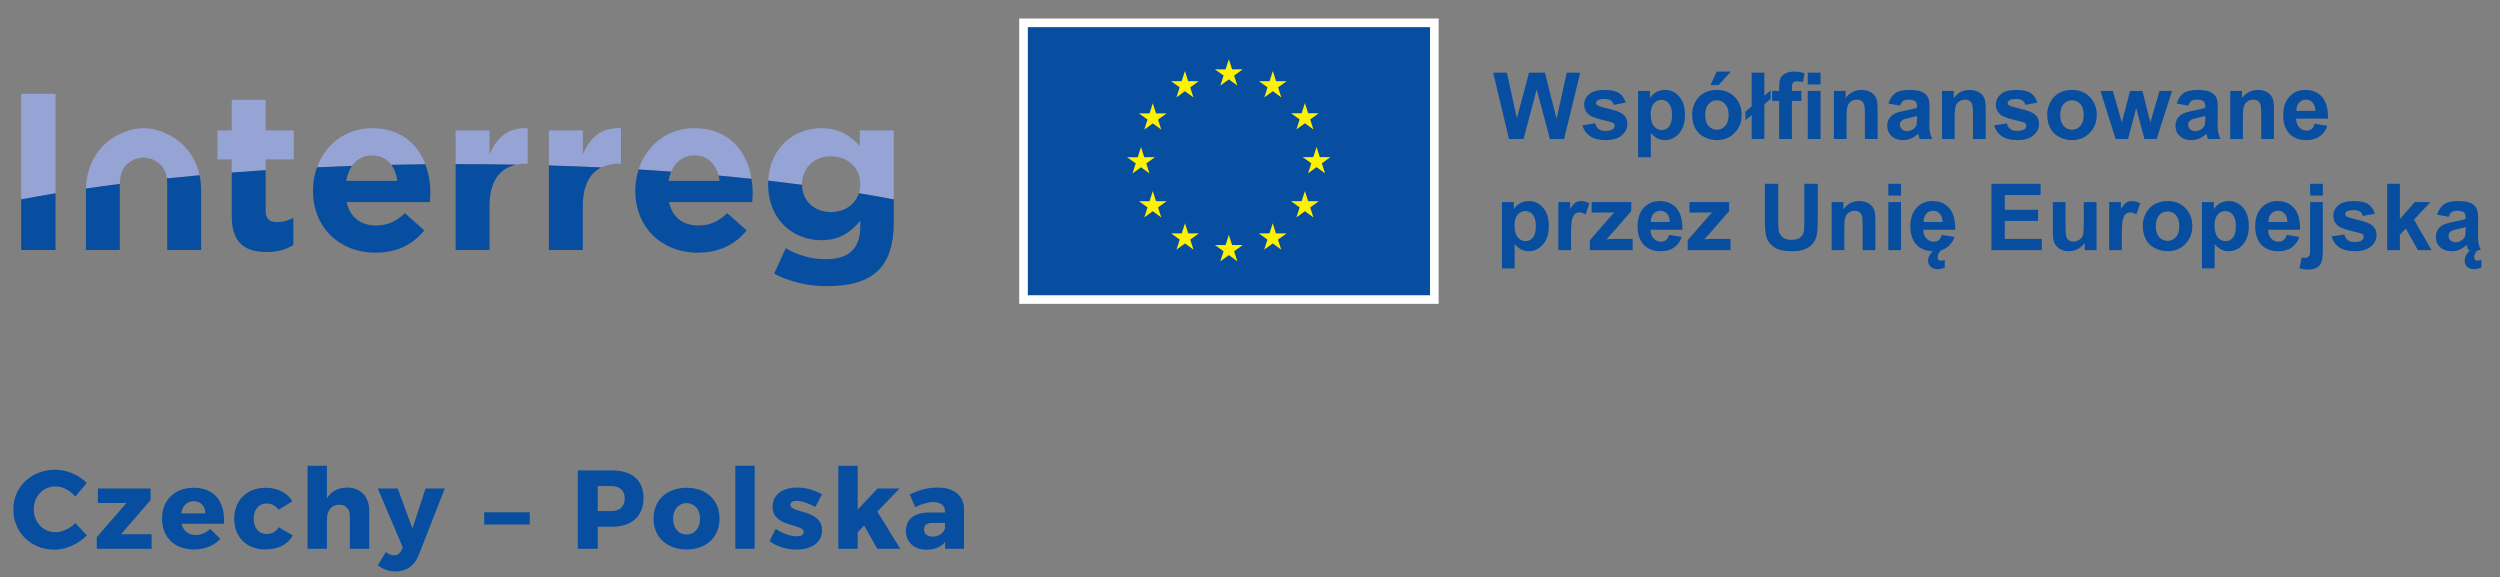 <?xml version="1.0" encoding="UTF-8" standalone="no"?>
<!DOCTYPE svg PUBLIC "-//W3C//DTD SVG 1.1//EN" "http://www.w3.org/Graphics/SVG/1.1/DTD/svg11.dtd">
<svg width="100%" height="100%" viewBox="0 0 1711 395" version="1.1" xmlns="http://www.w3.org/2000/svg" xmlns:xlink="http://www.w3.org/1999/xlink" xml:space="preserve" xmlns:serif="http://www.serif.com/" style="fill-rule:evenodd;clip-rule:evenodd;stroke-linejoin:round;stroke-miterlimit:2;">
    <rect x="0" y="0" width="1711" height="395" fill="#808080" stroke="none"/>
    <g transform="matrix(1,0,0,1,0,-1332)">
        <g transform="matrix(1.036,0,0,1,3071.45,1813.36)">
            <rect id="logo-czpl-pl" serif:id="logo czpl pl" x="-2965.31" y="-480.383" width="1651.08" height="393.102" style="fill:none;"/>
            <g id="logo-czpl-pl1" serif:id="logo czpl pl">
                <g transform="matrix(5.404,0,0,5.598,-2505.96,-377.611)">
                    <path d="M0,0.466C1.534,0.466 2.563,1.435 2.956,2.93C4.313,3.055 5.654,3.187 6.976,3.328C6.42,-0.077 4.184,-2.862 0,-2.862C-3.34,-2.862 -5.883,-0.741 -6.826,2.187C-5.485,2.268 -4.156,2.357 -2.84,2.453C-2.322,1.222 -1.346,0.466 0,0.466" style="fill:rgb(149,164,212);fill-rule:nonzero;"/>
                </g>
                <g transform="matrix(5.404,0,0,5.598,-2545.04,-323.067)">
                    <path d="M0,-4.94C0,-0.466 3.246,2.617 7.639,2.617C10.286,2.617 12.25,1.58 13.613,-0.111L11.24,-2.212C10.094,-1.148 9.085,-0.712 7.694,-0.712C5.838,-0.712 4.529,-1.694 4.119,-3.576L14.296,-3.576C14.323,-3.958 14.35,-4.34 14.35,-4.667C14.35,-5.261 14.299,-5.845 14.206,-6.415C12.883,-6.556 11.543,-6.689 10.186,-6.814C10.24,-6.608 10.283,-6.392 10.313,-6.168L4.065,-6.168C4.136,-6.575 4.247,-6.95 4.39,-7.291C3.074,-7.387 1.744,-7.475 0.404,-7.557C0.145,-6.754 0,-5.893 0,-4.995L0,-4.94Z" style="fill:rgb(7,78,161);fill-rule:nonzero;"/>
                </g>
                <g transform="matrix(-5.404,0,0,5.598,-2950.73,-344.885)">
                    <path d="M-4.202,-12.91L0,-12.91L0,0C-1.365,-0.26 -2.768,-0.508 -4.202,-0.745L-4.202,-12.91Z" style="fill:rgb(149,164,212);fill-rule:nonzero;"/>
                </g>
                <g transform="matrix(5.404,0,0,5.598,-2789.22,-404.037)">
                    <path d="M0,5.678L3.437,5.678L3.437,2.131L0,2.131L0,-1.606L-4.147,-1.606L-4.147,2.131L-5.893,2.131L-5.893,5.678L-4.147,5.678L-4.147,7.284C-2.778,7.178 -1.397,7.08 0,6.989L0,5.678Z" style="fill:rgb(149,164,212);fill-rule:nonzero;"/>
                </g>
                <g transform="matrix(5.404,0,0,5.598,-2718.89,-385.481)">
                    <path d="M0,1.872C1.018,1.872 1.812,2.301 2.346,3.024C3.726,2.995 5.113,2.973 6.507,2.959C5.545,0.413 3.426,-1.456 0,-1.456C-3.239,-1.456 -5.731,0.537 -6.739,3.328C-5.325,3.263 -3.898,3.206 -2.462,3.157C-1.904,2.346 -1.068,1.872 0,1.872" style="fill:rgb(149,164,212);fill-rule:nonzero;"/>
                </g>
                <g transform="matrix(5.404,0,0,5.598,-2623.77,-394.243)">
                    <path d="M0,4.572C0.373,4.491 0.771,4.446 1.198,4.446L1.416,4.446L1.416,0.109C-1.04,0 -2.403,1.31 -3.249,3.328L-3.249,0.382L-7.396,0.382L-7.396,4.505C-7.32,4.505 -7.245,4.504 -7.169,4.504C-4.761,4.504 -2.37,4.528 0,4.572" style="fill:rgb(149,164,212);fill-rule:nonzero;"/>
                </g>
                <g transform="matrix(5.404,0,0,5.598,-2555.66,-391.642)">
                    <path d="M0,3.982L0.218,3.982L0.218,-0.356C-2.237,-0.465 -3.601,0.844 -4.447,2.863L-4.447,-0.083L-8.593,-0.083L-8.593,4.204C-6.438,4.267 -4.302,4.348 -2.191,4.447C-1.569,4.137 -0.835,3.982 0,3.982" style="fill:rgb(149,164,212);fill-rule:nonzero;"/>
                </g>
                <g transform="matrix(5.404,0,0,5.598,-2434.89,-383.372)">
                    <path d="M0,5.042L0,4.987C0,2.996 1.527,1.604 3.547,1.604C5.565,1.604 7.121,2.996 7.121,4.987L7.121,5.042C7.121,5.426 7.061,5.787 6.954,6.121C8.408,6.361 9.829,6.612 11.213,6.875L11.213,-1.56L7.066,-1.56L7.066,0.35C5.947,-0.879 4.611,-1.833 2.346,-1.833C-0.903,-1.833 -3.94,0.475 -4.129,4.585C-2.73,4.745 -1.352,4.914 0.002,5.093C0.002,5.076 0,5.059 0,5.042" style="fill:rgb(149,164,212);fill-rule:nonzero;"/>
                </g>
                <g transform="matrix(5.404,0,0,5.598,-2876.29,-373.855)">
                    <path d="M0,0.315C0.274,0.184 0.882,0.057 1.181,0.057C1.479,0.057 2.087,0.184 2.361,0.315C3.416,0.817 3.893,1.567 4.03,2.614C5.344,2.475 6.677,2.346 8.025,2.223C7.56,0.097 6.286,-1.699 4.317,-2.698C3.414,-3.157 2.366,-3.535 1.181,-3.535C-0.006,-3.535 -1.054,-3.157 -1.957,-2.698C-4.41,-1.452 -5.789,1.029 -5.858,3.85C-4.503,3.652 -3.121,3.462 -1.716,3.283C-1.708,1.868 -1.269,0.919 0,0.315" style="fill:rgb(149,164,212);fill-rule:nonzero;"/>
                </g>
                <g transform="matrix(0,-5.598,-5.404,0,-2920.64,-341.416)">
                    <path d="M-5.568,1.366L1.366,1.366C1.127,2.8 0.879,4.203 0.619,5.568L-5.568,5.568L-5.568,1.366Z" style="fill:rgb(7,78,161);fill-rule:nonzero;"/>
                </g>
                <g transform="matrix(5.404,0,0,5.598,-2788.63,-364.914)">
                    <path d="M0,10.011C1.391,10.011 2.401,9.684 3.274,9.165L3.274,5.837C2.674,6.164 1.991,6.355 1.228,6.355C0.3,6.355 -0.109,5.892 -0.109,4.937L-0.109,0C-1.506,0.09 -2.888,0.189 -4.256,0.295L-4.256,5.618C-4.256,9.002 -2.537,10.011 0,10.011" style="fill:rgb(7,78,161);fill-rule:nonzero;"/>
                </g>
                <g transform="matrix(5.404,0,0,5.598,-2757.96,-326.616)">
                    <path d="M0,-4.306C0,0.168 3.246,3.251 7.639,3.251C10.286,3.251 12.25,2.214 13.613,0.523L11.24,-1.578C10.094,-0.514 9.085,-0.078 7.694,-0.078C5.838,-0.078 4.529,-1.06 4.119,-2.942L14.296,-2.942C14.323,-3.324 14.35,-3.706 14.35,-4.033C14.35,-5.27 14.146,-6.474 13.737,-7.557C12.343,-7.543 10.956,-7.521 9.576,-7.492C9.959,-6.975 10.21,-6.307 10.313,-5.534L4.065,-5.534C4.189,-6.246 4.427,-6.864 4.767,-7.359C3.331,-7.309 1.906,-7.253 0.491,-7.188C0.174,-6.311 0,-5.358 0,-4.361L0,-4.306Z" style="fill:rgb(7,78,161);fill-rule:nonzero;"/>
                </g>
                <g transform="matrix(5.404,0,0,5.598,-2641.32,-369.027)">
                    <path d="M0,10.5L0,5.098C0,2.147 1.211,0.506 3.249,0.067C0.879,0.023 -1.512,0 -3.919,0L-4.147,0L-4.147,10.5L0,10.5Z" style="fill:rgb(7,78,161);fill-rule:nonzero;"/>
                </g>
                <g transform="matrix(5.404,0,0,5.598,-2579.69,-368.114)">
                    <path d="M0,10.337L0,4.935C0,2.501 0.824,0.957 2.255,0.244C0.145,0.145 -1.991,0.064 -4.147,0L-4.147,10.337L0,10.337Z" style="fill:rgb(7,78,161);fill-rule:nonzero;"/>
                </g>
                <g transform="matrix(5.404,0,0,5.598,-2457.3,-288.066)">
                    <path d="M0,-11.984C0,-7.646 3.083,-5.164 6.493,-5.164C8.703,-5.164 10.039,-6.064 11.268,-7.537L11.268,-6.828C11.268,-4.209 9.931,-2.845 7.093,-2.845C5.156,-2.845 3.656,-3.336 2.155,-4.182L0.736,-1.071C2.592,-0.089 4.829,0.457 7.202,0.457C10.039,0.457 12.14,-0.144 13.505,-1.507C14.732,-2.736 15.36,-4.646 15.36,-7.264L15.36,-10.151C13.976,-10.414 12.555,-10.665 11.101,-10.905C10.649,-9.508 9.323,-8.601 7.694,-8.601C5.692,-8.601 4.175,-9.943 4.149,-11.933C2.795,-12.112 1.417,-12.281 0.018,-12.441C0.012,-12.307 0,-12.176 0,-12.039L0,-11.984Z" style="fill:rgb(7,78,161);fill-rule:nonzero;"/>
                </g>
                <g transform="matrix(5.404,0,0,5.598,-2854.25,-316.405)">
                    <path d="M0,-6.945L0,1.095L4.147,1.095L4.147,-6.19C4.147,-6.826 4.077,-7.445 3.947,-8.04C2.599,-7.917 1.266,-7.788 -0.048,-7.65C-0.019,-7.427 0,-7.196 0,-6.945" style="fill:rgb(7,78,161);fill-rule:nonzero;"/>
                </g>
                <g transform="matrix(5.404,0,0,5.598,-2907.98,-315.011)">
                    <path d="M0,-6.439L0,0.846L4.147,0.846L4.147,-7.194C4.147,-7.207 4.148,-7.217 4.148,-7.23C2.743,-7.049 1.362,-6.861 0.006,-6.662C0.005,-6.587 0,-6.514 0,-6.439Z" style="fill:rgb(7,78,161);fill-rule:nonzero;"/>
                </g>
                <g transform="matrix(5.404,0,0,5.598,-5207.59,-2999.97)">
                    <rect x="540.135" y="452.735" width="50.22" height="33.83" style="fill:rgb(7,78,161);"/>
                </g>
                <g transform="matrix(5.404,0,0,5.598,-2014.33,-273.396)">
                    <path d="M0,-34.883L-51.273,-34.883L-51.273,0L0,0L0,-34.883ZM-1.053,-1.053L-50.22,-1.053L-50.22,-33.83L-1.053,-33.83L-1.053,-1.053Z" style="fill:white;fill-rule:nonzero;"/>
                </g>
                <g transform="matrix(5.404,0,0,5.598,-2104.82,-399.719)">
                    <path d="M0,-0.737L0.397,-1.979L0.795,-0.738L2.093,-0.738L1.04,0.018L1.435,1.242L0.397,0.484L-0.639,1.242L-0.246,0.018L-1.299,-0.738L0,-0.737Z" style="fill:rgb(255,242,0);fill-rule:nonzero;"/>
                </g>
                <g transform="matrix(5.404,0,0,5.598,-2155.07,-429.743)">
                    <path d="M0,-0.738L0.398,-1.979L0.795,-0.741L2.094,-0.741L1.04,0.017L1.435,1.241L0.398,0.485L-0.641,1.241L-0.246,0.017L-1.299,-0.741L0,-0.738Z" style="fill:rgb(255,242,0);fill-rule:nonzero;"/>
                </g>
                <g transform="matrix(5.404,0,0,5.598,-2220.13,-369.607)">
                    <path d="M0,-0.741L1.301,-0.738L1.697,-1.981L2.095,-0.741L3.393,-0.741L2.34,0.016L2.735,1.24L1.697,0.485L0.66,1.24L1.054,0.016L0,-0.741Z" style="fill:rgb(255,242,0);fill-rule:nonzero;"/>
                </g>
                <g transform="matrix(5.404,0,0,5.598,-2197.57,-350.591)">
                    <path d="M0,3.222L-1.037,2.463L-2.074,3.222L-1.679,1.998L-2.732,1.24L-1.435,1.241L-1.037,0L-0.639,1.24L0.658,1.24L-0.395,1.998L0,3.222Z" style="fill:rgb(255,242,0);fill-rule:nonzero;"/>
                </g>
                <g transform="matrix(5.404,0,0,5.598,-2199.7,-403.864)">
                    <path d="M0,0.775L0.395,1.998L-0.642,1.241L-1.679,1.998L-1.283,0.775L-2.337,0.018L-1.039,0.018L-0.642,-1.223L-0.244,0.018L1.054,0.018L0,0.775Z" style="fill:rgb(255,242,0);fill-rule:nonzero;"/>
                </g>
                <g transform="matrix(5.404,0,0,5.598,-2184.09,-421.67)">
                    <path d="M0,-0.738L0.397,-1.98L0.795,-0.739L2.094,-0.739L1.041,0.019L1.435,1.242L0.399,0.485L-0.638,1.242L-0.245,0.019L-1.298,-0.739L0,-0.738Z" style="fill:rgb(255,242,0);fill-rule:nonzero;"/>
                </g>
                <g transform="matrix(5.404,0,0,5.598,-2176.29,-328.55)">
                    <path d="M0,3.221L-1.037,2.464L-2.074,3.221L-1.68,1.995L-2.732,1.24L-1.434,1.24L-1.038,0L-0.64,1.24L0.659,1.24L-0.394,1.995L0,3.221Z" style="fill:rgb(255,242,0);fill-rule:nonzero;"/>
                </g>
                <g transform="matrix(5.404,0,0,5.598,-2147.31,-320.58)">
                    <path d="M0,3.222L-1.037,2.466L-2.075,3.222L-1.682,1.998L-2.735,1.241L-1.435,1.242L-1.038,0L-0.64,1.241L0.659,1.241L-0.396,1.998L0,3.222Z" style="fill:rgb(255,242,0);fill-rule:nonzero;"/>
                </g>
                <g transform="matrix(5.404,0,0,5.598,-2118.33,-328.55)">
                    <path d="M0,3.221L-1.039,2.464L-2.076,3.221L-1.682,1.995L-2.734,1.24L-1.435,1.24L-1.039,0L-0.641,1.24L0.658,1.24L-0.397,1.995L0,3.221Z" style="fill:rgb(255,242,0);fill-rule:nonzero;"/>
                </g>
                <g transform="matrix(5.404,0,0,5.598,-2120.39,-425.893)">
                    <path d="M0,0.774L0.394,1.998L-0.641,1.239L-1.68,1.998L-1.286,0.774L-2.337,0.015L-1.04,0.017L-0.642,-1.224L-0.246,0.015L1.054,0.015L0,0.774Z" style="fill:rgb(255,242,0);fill-rule:nonzero;"/>
                </g>
                <g transform="matrix(5.404,0,0,5.598,-2097.06,-350.591)">
                    <path d="M0,3.222L-1.038,2.463L-2.076,3.222L-1.681,1.998L-2.734,1.24L-1.435,1.241L-1.038,0L-0.64,1.24L0.658,1.24L-0.395,1.998L0,3.222Z" style="fill:rgb(255,242,0);fill-rule:nonzero;"/>
                </g>
                <g transform="matrix(5.404,0,0,5.598,-2089.37,-380.783)">
                    <path d="M0,3.222L-1.038,2.463L-2.073,3.222L-1.68,1.998L-2.733,1.242L-1.434,1.243L-1.038,0L-0.639,1.242L0.66,1.242L-0.395,1.998L0,3.222Z" style="fill:rgb(255,242,0);fill-rule:nonzero;"/>
                </g>
                <g transform="matrix(5.404,0,0,5.598,-5207.59,-1074.24)">
                    <g transform="matrix(11.322,0,0,11.322,597.538,122.903)">
                        <path d="M0.174,-0L0.003,-0.716L0.151,-0.716L0.259,-0.224L0.39,-0.716L0.562,-0.716L0.688,-0.216L0.797,-0.716L0.943,-0.716L0.769,-0L0.616,-0L0.473,-0.535L0.331,-0L0.174,-0Z" style="fill:rgb(7,78,161);fill-rule:nonzero;"/>
                    </g>
                    <g transform="matrix(11.322,0,0,11.322,608.225,122.903)">
                        <path d="M0.023,-0.148L0.161,-0.169C0.167,-0.142 0.179,-0.122 0.197,-0.108C0.215,-0.094 0.24,-0.087 0.272,-0.087C0.307,-0.087 0.334,-0.094 0.352,-0.107C0.364,-0.116 0.37,-0.128 0.37,-0.144C0.37,-0.154 0.367,-0.163 0.36,-0.169C0.354,-0.176 0.338,-0.182 0.314,-0.188C0.204,-0.212 0.134,-0.234 0.104,-0.254C0.063,-0.282 0.042,-0.321 0.042,-0.371C0.042,-0.416 0.06,-0.454 0.096,-0.484C0.131,-0.515 0.186,-0.53 0.261,-0.53C0.332,-0.53 0.384,-0.519 0.419,-0.496C0.453,-0.472 0.477,-0.438 0.49,-0.393L0.361,-0.369C0.355,-0.389 0.345,-0.405 0.329,-0.416C0.314,-0.426 0.292,-0.432 0.263,-0.432C0.227,-0.432 0.201,-0.427 0.186,-0.417C0.175,-0.409 0.17,-0.4 0.17,-0.389C0.17,-0.379 0.174,-0.371 0.184,-0.364C0.196,-0.355 0.239,-0.342 0.312,-0.325C0.385,-0.309 0.436,-0.288 0.465,-0.264C0.493,-0.24 0.508,-0.206 0.508,-0.162C0.508,-0.115 0.488,-0.074 0.448,-0.04C0.409,-0.005 0.35,0.012 0.272,0.012C0.201,0.012 0.145,-0.003 0.104,-0.031C0.063,-0.06 0.036,-0.099 0.023,-0.148Z" style="fill:rgb(7,78,161);fill-rule:nonzero;"/>
                    </g>
                    <g transform="matrix(11.322,0,0,11.322,614.523,122.903)">
                        <path d="M0.068,-0.519L0.196,-0.519L0.196,-0.442C0.212,-0.468 0.235,-0.49 0.263,-0.506C0.292,-0.522 0.323,-0.53 0.357,-0.53C0.418,-0.53 0.469,-0.507 0.511,-0.459C0.553,-0.412 0.574,-0.347 0.574,-0.262C0.574,-0.176 0.553,-0.108 0.51,-0.06C0.468,-0.012 0.417,0.012 0.356,0.012C0.328,0.012 0.302,0.006 0.279,-0.005C0.255,-0.017 0.231,-0.036 0.205,-0.064L0.205,0.197L0.068,0.197L0.068,-0.519ZM0.204,-0.268C0.204,-0.21 0.215,-0.167 0.238,-0.139C0.261,-0.111 0.29,-0.097 0.323,-0.097C0.355,-0.097 0.381,-0.11 0.402,-0.135C0.424,-0.161 0.434,-0.203 0.434,-0.261C0.434,-0.316 0.423,-0.356 0.401,-0.382C0.38,-0.409 0.353,-0.422 0.32,-0.422C0.287,-0.422 0.259,-0.409 0.237,-0.383C0.215,-0.357 0.204,-0.319 0.204,-0.268Z" style="fill:rgb(7,78,161);fill-rule:nonzero;"/>
                    </g>
                    <g transform="matrix(11.322,0,0,11.322,621.44,122.903)">
                        <path d="M0.04,-0.267C0.04,-0.312 0.051,-0.356 0.074,-0.399C0.096,-0.442 0.128,-0.474 0.169,-0.497C0.21,-0.519 0.256,-0.53 0.307,-0.53C0.386,-0.53 0.45,-0.505 0.5,-0.454C0.55,-0.403 0.575,-0.339 0.575,-0.261C0.575,-0.182 0.55,-0.117 0.499,-0.066C0.449,-0.014 0.385,0.012 0.308,0.012C0.261,0.012 0.215,0.001 0.172,-0.021C0.129,-0.042 0.096,-0.073 0.074,-0.115C0.051,-0.156 0.04,-0.207 0.04,-0.267ZM0.181,-0.259C0.181,-0.208 0.193,-0.168 0.217,-0.141C0.242,-0.114 0.272,-0.1 0.308,-0.1C0.343,-0.1 0.373,-0.114 0.398,-0.141C0.422,-0.168 0.434,-0.208 0.434,-0.26C0.434,-0.311 0.422,-0.35 0.398,-0.377C0.373,-0.405 0.343,-0.418 0.308,-0.418C0.272,-0.418 0.242,-0.405 0.217,-0.377C0.193,-0.35 0.181,-0.311 0.181,-0.259ZM0.238,-0.582L0.306,-0.728L0.459,-0.728L0.325,-0.582L0.238,-0.582Z" style="fill:rgb(7,78,161);fill-rule:nonzero;"/>
                    </g>
                    <g transform="matrix(11.322,0,0,11.322,628.357,122.903)">
                        <path d="M0.072,-0.352L0.072,-0.716L0.209,-0.716L0.209,-0.468L0.276,-0.525L0.276,-0.432L0.209,-0.375L0.209,-0L0.072,-0L0.072,-0.259L0.005,-0.202L0.005,-0.295L0.072,-0.352Z" style="fill:rgb(7,78,161);fill-rule:nonzero;"/>
                    </g>
                    <g transform="matrix(11.322,0,0,11.322,631.503,122.903)">
                        <path d="M0.015,-0.519L0.091,-0.519L0.091,-0.558C0.091,-0.601 0.096,-0.634 0.105,-0.655C0.115,-0.677 0.132,-0.694 0.156,-0.708C0.181,-0.721 0.213,-0.728 0.251,-0.728C0.29,-0.728 0.328,-0.722 0.366,-0.71L0.347,-0.615C0.325,-0.62 0.304,-0.623 0.284,-0.623C0.264,-0.623 0.25,-0.618 0.241,-0.609C0.233,-0.599 0.229,-0.582 0.229,-0.555L0.229,-0.519L0.331,-0.519L0.331,-0.411L0.229,-0.411L0.229,-0L0.091,-0L0.091,-0.411L0.015,-0.411L0.015,-0.519ZM0.4,-0.589L0.4,-0.716L0.538,-0.716L0.538,-0.589L0.4,-0.589ZM0.4,-0L0.4,-0.519L0.538,-0.519L0.538,-0L0.4,-0Z" style="fill:rgb(7,78,161);fill-rule:nonzero;"/>
                    </g>
                    <g transform="matrix(11.322,0,0,11.322,638.42,122.903)">
                        <path d="M0.543,-0L0.406,-0L0.406,-0.265C0.406,-0.321 0.403,-0.357 0.397,-0.373C0.392,-0.39 0.382,-0.403 0.369,-0.412C0.356,-0.421 0.34,-0.425 0.321,-0.425C0.298,-0.425 0.276,-0.419 0.257,-0.406C0.238,-0.393 0.226,-0.375 0.219,-0.354C0.212,-0.333 0.208,-0.293 0.208,-0.235L0.208,-0L0.071,-0L0.071,-0.519L0.198,-0.519L0.198,-0.442C0.243,-0.501 0.3,-0.53 0.369,-0.53C0.399,-0.53 0.427,-0.525 0.452,-0.514C0.477,-0.503 0.496,-0.489 0.509,-0.472C0.522,-0.455 0.531,-0.436 0.536,-0.415C0.541,-0.393 0.543,-0.362 0.543,-0.322L0.543,-0Z" style="fill:rgb(7,78,161);fill-rule:nonzero;"/>
                    </g>
                    <g transform="matrix(11.322,0,0,11.322,645.337,122.903)">
                        <path d="M0.174,-0.36L0.05,-0.383C0.064,-0.433 0.088,-0.47 0.122,-0.494C0.156,-0.518 0.207,-0.53 0.274,-0.53C0.336,-0.53 0.381,-0.523 0.411,-0.509C0.441,-0.494 0.462,-0.476 0.474,-0.453C0.487,-0.431 0.493,-0.39 0.493,-0.331L0.491,-0.17C0.491,-0.125 0.493,-0.091 0.498,-0.07C0.502,-0.048 0.51,-0.025 0.522,-0L0.387,-0C0.383,-0.009 0.379,-0.023 0.374,-0.041C0.371,-0.049 0.37,-0.054 0.369,-0.057C0.345,-0.034 0.32,-0.017 0.293,-0.005C0.267,0.006 0.238,0.012 0.208,0.012C0.155,0.012 0.113,-0.003 0.082,-0.032C0.051,-0.061 0.036,-0.097 0.036,-0.142C0.036,-0.171 0.043,-0.197 0.057,-0.22C0.071,-0.243 0.09,-0.26 0.115,-0.273C0.141,-0.285 0.177,-0.296 0.225,-0.305C0.289,-0.317 0.333,-0.328 0.358,-0.338L0.358,-0.352C0.358,-0.378 0.351,-0.397 0.338,-0.408C0.325,-0.42 0.301,-0.425 0.265,-0.425C0.24,-0.425 0.221,-0.42 0.208,-0.411C0.194,-0.401 0.183,-0.384 0.174,-0.36ZM0.358,-0.249C0.34,-0.243 0.313,-0.236 0.274,-0.228C0.236,-0.22 0.211,-0.212 0.2,-0.204C0.182,-0.191 0.173,-0.175 0.173,-0.156C0.173,-0.137 0.18,-0.12 0.194,-0.106C0.209,-0.092 0.227,-0.085 0.249,-0.085C0.274,-0.085 0.297,-0.093 0.32,-0.109C0.336,-0.122 0.347,-0.137 0.353,-0.155C0.356,-0.167 0.358,-0.189 0.358,-0.222L0.358,-0.249Z" style="fill:rgb(7,78,161);fill-rule:nonzero;"/>
                    </g>
                    <g transform="matrix(11.322,0,0,11.322,651.634,122.903)">
                        <path d="M0.543,-0L0.406,-0L0.406,-0.265C0.406,-0.321 0.403,-0.357 0.397,-0.373C0.392,-0.39 0.382,-0.403 0.369,-0.412C0.356,-0.421 0.34,-0.425 0.321,-0.425C0.298,-0.425 0.276,-0.419 0.257,-0.406C0.238,-0.393 0.226,-0.375 0.219,-0.354C0.212,-0.333 0.208,-0.293 0.208,-0.235L0.208,-0L0.071,-0L0.071,-0.519L0.198,-0.519L0.198,-0.442C0.243,-0.501 0.3,-0.53 0.369,-0.53C0.399,-0.53 0.427,-0.525 0.452,-0.514C0.477,-0.503 0.496,-0.489 0.509,-0.472C0.522,-0.455 0.531,-0.436 0.536,-0.415C0.541,-0.393 0.543,-0.362 0.543,-0.322L0.543,-0Z" style="fill:rgb(7,78,161);fill-rule:nonzero;"/>
                    </g>
                    <g transform="matrix(11.322,0,0,11.322,658.551,122.903)">
                        <path d="M0.023,-0.148L0.161,-0.169C0.167,-0.142 0.179,-0.122 0.197,-0.108C0.215,-0.094 0.24,-0.087 0.272,-0.087C0.307,-0.087 0.334,-0.094 0.352,-0.107C0.364,-0.116 0.37,-0.128 0.37,-0.144C0.37,-0.154 0.367,-0.163 0.36,-0.169C0.354,-0.176 0.338,-0.182 0.314,-0.188C0.204,-0.212 0.134,-0.234 0.104,-0.254C0.063,-0.282 0.042,-0.321 0.042,-0.371C0.042,-0.416 0.06,-0.454 0.096,-0.484C0.131,-0.515 0.186,-0.53 0.261,-0.53C0.332,-0.53 0.384,-0.519 0.419,-0.496C0.453,-0.472 0.477,-0.438 0.49,-0.393L0.361,-0.369C0.355,-0.389 0.345,-0.405 0.329,-0.416C0.314,-0.426 0.292,-0.432 0.263,-0.432C0.227,-0.432 0.201,-0.427 0.186,-0.417C0.175,-0.409 0.17,-0.4 0.17,-0.389C0.17,-0.379 0.174,-0.371 0.184,-0.364C0.196,-0.355 0.239,-0.342 0.312,-0.325C0.385,-0.309 0.436,-0.288 0.465,-0.264C0.493,-0.24 0.508,-0.206 0.508,-0.162C0.508,-0.115 0.488,-0.074 0.448,-0.04C0.409,-0.005 0.35,0.012 0.272,0.012C0.201,0.012 0.145,-0.003 0.104,-0.031C0.063,-0.06 0.036,-0.099 0.023,-0.148Z" style="fill:rgb(7,78,161);fill-rule:nonzero;"/>
                    </g>
                    <g transform="matrix(11.322,0,0,11.322,664.849,122.903)">
                        <path d="M0.04,-0.267C0.04,-0.312 0.051,-0.356 0.074,-0.399C0.096,-0.442 0.128,-0.474 0.169,-0.497C0.21,-0.519 0.256,-0.53 0.307,-0.53C0.386,-0.53 0.45,-0.505 0.5,-0.454C0.55,-0.403 0.575,-0.339 0.575,-0.261C0.575,-0.182 0.55,-0.117 0.499,-0.066C0.449,-0.014 0.385,0.012 0.308,0.012C0.261,0.012 0.215,0.001 0.172,-0.021C0.129,-0.042 0.096,-0.073 0.074,-0.115C0.051,-0.156 0.04,-0.207 0.04,-0.267ZM0.181,-0.259C0.181,-0.208 0.193,-0.168 0.217,-0.141C0.242,-0.114 0.272,-0.1 0.308,-0.1C0.343,-0.1 0.373,-0.114 0.398,-0.141C0.422,-0.168 0.434,-0.208 0.434,-0.26C0.434,-0.311 0.422,-0.35 0.398,-0.377C0.373,-0.405 0.343,-0.418 0.308,-0.418C0.272,-0.418 0.242,-0.405 0.217,-0.377C0.193,-0.35 0.181,-0.311 0.181,-0.259Z" style="fill:rgb(7,78,161);fill-rule:nonzero;"/>
                    </g>
                    <g transform="matrix(11.322,0,0,11.322,671.765,122.903)">
                        <path d="M0.168,-0L0.004,-0.519L0.138,-0.519L0.235,-0.179L0.324,-0.519L0.457,-0.519L0.543,-0.179L0.642,-0.519L0.777,-0.519L0.611,-0L0.479,-0L0.39,-0.333L0.302,-0L0.168,-0Z" style="fill:rgb(7,78,161);fill-rule:nonzero;"/>
                    </g>
                    <g transform="matrix(11.322,0,0,11.322,680.573,122.903)">
                        <path d="M0.174,-0.36L0.05,-0.383C0.064,-0.433 0.088,-0.47 0.122,-0.494C0.156,-0.518 0.207,-0.53 0.274,-0.53C0.336,-0.53 0.381,-0.523 0.411,-0.509C0.441,-0.494 0.462,-0.476 0.474,-0.453C0.487,-0.431 0.493,-0.39 0.493,-0.331L0.491,-0.17C0.491,-0.125 0.493,-0.091 0.498,-0.07C0.502,-0.048 0.51,-0.025 0.522,-0L0.387,-0C0.383,-0.009 0.379,-0.023 0.374,-0.041C0.371,-0.049 0.37,-0.054 0.369,-0.057C0.345,-0.034 0.32,-0.017 0.293,-0.005C0.267,0.006 0.238,0.012 0.208,0.012C0.155,0.012 0.113,-0.003 0.082,-0.032C0.051,-0.061 0.036,-0.097 0.036,-0.142C0.036,-0.171 0.043,-0.197 0.057,-0.22C0.071,-0.243 0.09,-0.26 0.115,-0.273C0.141,-0.285 0.177,-0.296 0.225,-0.305C0.289,-0.317 0.333,-0.328 0.358,-0.338L0.358,-0.352C0.358,-0.378 0.351,-0.397 0.338,-0.408C0.325,-0.42 0.301,-0.425 0.265,-0.425C0.24,-0.425 0.221,-0.42 0.208,-0.411C0.194,-0.401 0.183,-0.384 0.174,-0.36ZM0.358,-0.249C0.34,-0.243 0.313,-0.236 0.274,-0.228C0.236,-0.22 0.211,-0.212 0.2,-0.204C0.182,-0.191 0.173,-0.175 0.173,-0.156C0.173,-0.137 0.18,-0.12 0.194,-0.106C0.209,-0.092 0.227,-0.085 0.249,-0.085C0.274,-0.085 0.297,-0.093 0.32,-0.109C0.336,-0.122 0.347,-0.137 0.353,-0.155C0.356,-0.167 0.358,-0.189 0.358,-0.222L0.358,-0.249Z" style="fill:rgb(7,78,161);fill-rule:nonzero;"/>
                    </g>
                    <g transform="matrix(11.322,0,0,11.322,686.871,122.903)">
                        <path d="M0.543,-0L0.406,-0L0.406,-0.265C0.406,-0.321 0.403,-0.357 0.397,-0.373C0.392,-0.39 0.382,-0.403 0.369,-0.412C0.356,-0.421 0.34,-0.425 0.321,-0.425C0.298,-0.425 0.276,-0.419 0.257,-0.406C0.238,-0.393 0.226,-0.375 0.219,-0.354C0.212,-0.333 0.208,-0.293 0.208,-0.235L0.208,-0L0.071,-0L0.071,-0.519L0.198,-0.519L0.198,-0.442C0.243,-0.501 0.3,-0.53 0.369,-0.53C0.399,-0.53 0.427,-0.525 0.452,-0.514C0.477,-0.503 0.496,-0.489 0.509,-0.472C0.522,-0.455 0.531,-0.436 0.536,-0.415C0.541,-0.393 0.543,-0.362 0.543,-0.322L0.543,-0Z" style="fill:rgb(7,78,161);fill-rule:nonzero;"/>
                    </g>
                    <g transform="matrix(11.322,0,0,11.322,693.787,122.903)">
                        <path d="M0.372,-0.165L0.509,-0.142C0.491,-0.092 0.463,-0.054 0.426,-0.028C0.388,-0.001 0.34,0.012 0.283,0.012C0.193,0.012 0.126,-0.018 0.083,-0.077C0.049,-0.124 0.032,-0.183 0.032,-0.255C0.032,-0.341 0.054,-0.409 0.099,-0.457C0.144,-0.506 0.201,-0.53 0.27,-0.53C0.347,-0.53 0.408,-0.505 0.452,-0.454C0.497,-0.403 0.518,-0.325 0.516,-0.22L0.172,-0.22C0.173,-0.179 0.184,-0.147 0.206,-0.125C0.227,-0.102 0.253,-0.091 0.285,-0.091C0.306,-0.091 0.324,-0.097 0.339,-0.108C0.354,-0.12 0.365,-0.139 0.372,-0.165ZM0.38,-0.304C0.379,-0.343 0.369,-0.374 0.349,-0.394C0.33,-0.415 0.306,-0.425 0.278,-0.425C0.248,-0.425 0.223,-0.414 0.204,-0.393C0.184,-0.371 0.174,-0.341 0.175,-0.304L0.38,-0.304Z" style="fill:rgb(7,78,161);fill-rule:nonzero;"/>
                    </g>
                </g>
                <g transform="matrix(5.404,0,0,5.598,-5207.59,-1074.24)">
                    <g transform="matrix(11.322,0,0,11.322,597.878,136.489)">
                        <path d="M0.068,-0.519L0.196,-0.519L0.196,-0.442C0.212,-0.468 0.235,-0.49 0.263,-0.506C0.292,-0.522 0.323,-0.53 0.357,-0.53C0.418,-0.53 0.469,-0.507 0.511,-0.459C0.553,-0.412 0.574,-0.347 0.574,-0.262C0.574,-0.176 0.553,-0.108 0.51,-0.06C0.468,-0.012 0.417,0.012 0.356,0.012C0.328,0.012 0.302,0.006 0.279,-0.005C0.255,-0.017 0.231,-0.036 0.205,-0.064L0.205,0.197L0.068,0.197L0.068,-0.519ZM0.204,-0.268C0.204,-0.21 0.215,-0.167 0.238,-0.139C0.261,-0.111 0.29,-0.097 0.323,-0.097C0.355,-0.097 0.381,-0.11 0.402,-0.135C0.424,-0.161 0.434,-0.203 0.434,-0.261C0.434,-0.316 0.423,-0.356 0.401,-0.382C0.38,-0.409 0.353,-0.422 0.32,-0.422C0.287,-0.422 0.259,-0.409 0.237,-0.383C0.215,-0.357 0.204,-0.319 0.204,-0.268Z" style="fill:rgb(7,78,161);fill-rule:nonzero;"/>
                    </g>
                    <g transform="matrix(11.322,0,0,11.322,604.794,136.489)">
                        <path d="M0.203,-0L0.066,-0L0.066,-0.519L0.193,-0.519L0.193,-0.445C0.215,-0.48 0.235,-0.503 0.252,-0.514C0.27,-0.525 0.289,-0.53 0.312,-0.53C0.343,-0.53 0.373,-0.522 0.402,-0.504L0.359,-0.385C0.336,-0.4 0.315,-0.407 0.295,-0.407C0.276,-0.407 0.259,-0.402 0.246,-0.391C0.233,-0.381 0.222,-0.362 0.215,-0.334C0.207,-0.306 0.203,-0.248 0.203,-0.16L0.203,-0Z" style="fill:rgb(7,78,161);fill-rule:nonzero;"/>
                    </g>
                    <g transform="matrix(11.322,0,0,11.322,609.201,136.489)">
                        <path d="M0.017,-0L0.017,-0.107L0.211,-0.33C0.243,-0.367 0.266,-0.392 0.282,-0.408C0.266,-0.407 0.245,-0.406 0.219,-0.406L0.036,-0.405L0.036,-0.519L0.464,-0.519L0.464,-0.421L0.266,-0.193L0.196,-0.117C0.234,-0.119 0.258,-0.121 0.267,-0.121L0.479,-0.121L0.479,-0L0.017,-0Z" style="fill:rgb(7,78,161);fill-rule:nonzero;"/>
                    </g>
                    <g transform="matrix(11.322,0,0,11.322,614.862,136.489)">
                        <path d="M0.372,-0.165L0.509,-0.142C0.491,-0.092 0.463,-0.054 0.426,-0.028C0.388,-0.001 0.34,0.012 0.283,0.012C0.193,0.012 0.126,-0.018 0.083,-0.077C0.049,-0.124 0.032,-0.183 0.032,-0.255C0.032,-0.341 0.054,-0.409 0.099,-0.457C0.144,-0.506 0.201,-0.53 0.27,-0.53C0.347,-0.53 0.408,-0.505 0.452,-0.454C0.497,-0.403 0.518,-0.325 0.516,-0.22L0.172,-0.22C0.173,-0.179 0.184,-0.147 0.206,-0.125C0.227,-0.102 0.253,-0.091 0.285,-0.091C0.306,-0.091 0.324,-0.097 0.339,-0.108C0.354,-0.12 0.365,-0.139 0.372,-0.165ZM0.38,-0.304C0.379,-0.343 0.369,-0.374 0.349,-0.394C0.33,-0.415 0.306,-0.425 0.278,-0.425C0.248,-0.425 0.223,-0.414 0.204,-0.393C0.184,-0.371 0.174,-0.341 0.175,-0.304L0.38,-0.304Z" style="fill:rgb(7,78,161);fill-rule:nonzero;"/>
                    </g>
                    <g transform="matrix(11.322,0,0,11.322,621.16,136.489)">
                        <path d="M0.017,-0L0.017,-0.107L0.211,-0.33C0.243,-0.367 0.266,-0.392 0.282,-0.408C0.266,-0.407 0.245,-0.406 0.219,-0.406L0.036,-0.405L0.036,-0.519L0.464,-0.519L0.464,-0.421L0.266,-0.193L0.196,-0.117C0.234,-0.119 0.258,-0.121 0.267,-0.121L0.479,-0.121L0.479,-0L0.017,-0Z" style="fill:rgb(7,78,161);fill-rule:nonzero;"/>
                    </g>
                    <g transform="matrix(11.322,0,0,11.322,629.971,136.489)">
                        <path d="M0.072,-0.716L0.216,-0.716L0.216,-0.328C0.216,-0.267 0.218,-0.227 0.222,-0.208C0.228,-0.179 0.243,-0.156 0.266,-0.138C0.289,-0.12 0.321,-0.111 0.361,-0.111C0.402,-0.111 0.433,-0.12 0.454,-0.136C0.475,-0.153 0.487,-0.174 0.492,-0.198C0.496,-0.223 0.498,-0.263 0.498,-0.32L0.498,-0.716L0.643,-0.716L0.643,-0.34C0.643,-0.254 0.639,-0.193 0.631,-0.158C0.623,-0.122 0.609,-0.092 0.588,-0.068C0.567,-0.043 0.539,-0.024 0.503,-0.01C0.468,0.005 0.422,0.012 0.366,0.012C0.297,0.012 0.246,0.004 0.21,-0.011C0.175,-0.027 0.147,-0.048 0.126,-0.073C0.106,-0.098 0.092,-0.125 0.086,-0.152C0.076,-0.193 0.072,-0.254 0.072,-0.334L0.072,-0.716Z" style="fill:rgb(7,78,161);fill-rule:nonzero;"/>
                    </g>
                    <g transform="matrix(11.322,0,0,11.322,638.147,136.489)">
                        <path d="M0.543,-0L0.406,-0L0.406,-0.265C0.406,-0.321 0.403,-0.357 0.397,-0.373C0.392,-0.39 0.382,-0.403 0.369,-0.412C0.356,-0.421 0.34,-0.425 0.321,-0.425C0.298,-0.425 0.276,-0.419 0.257,-0.406C0.238,-0.393 0.226,-0.375 0.219,-0.354C0.212,-0.333 0.208,-0.293 0.208,-0.235L0.208,-0L0.071,-0L0.071,-0.519L0.198,-0.519L0.198,-0.442C0.243,-0.501 0.3,-0.53 0.369,-0.53C0.399,-0.53 0.427,-0.525 0.452,-0.514C0.477,-0.503 0.496,-0.489 0.509,-0.472C0.522,-0.455 0.531,-0.436 0.536,-0.415C0.541,-0.393 0.543,-0.362 0.543,-0.322L0.543,-0Z" style="fill:rgb(7,78,161);fill-rule:nonzero;"/>
                    </g>
                    <g transform="matrix(11.322,0,0,11.322,645.064,136.489)">
                        <path d="M0.072,-0.589L0.072,-0.716L0.209,-0.716L0.209,-0.589L0.072,-0.589ZM0.072,-0L0.072,-0.519L0.209,-0.519L0.209,-0L0.072,-0Z" style="fill:rgb(7,78,161);fill-rule:nonzero;"/>
                    </g>
                    <g transform="matrix(11.322,0,0,11.322,648.21,136.489)">
                        <path d="M0.372,-0.165L0.509,-0.142C0.491,-0.092 0.463,-0.054 0.426,-0.028C0.388,-0.001 0.34,0.012 0.283,0.012C0.193,0.012 0.126,-0.018 0.083,-0.077C0.049,-0.124 0.032,-0.183 0.032,-0.255C0.032,-0.341 0.054,-0.409 0.099,-0.457C0.144,-0.506 0.201,-0.53 0.27,-0.53C0.347,-0.53 0.408,-0.505 0.452,-0.454C0.497,-0.403 0.518,-0.325 0.516,-0.22L0.172,-0.22C0.173,-0.179 0.184,-0.147 0.206,-0.125C0.227,-0.102 0.253,-0.091 0.285,-0.091C0.306,-0.091 0.324,-0.097 0.339,-0.108C0.354,-0.12 0.365,-0.139 0.372,-0.165ZM0.38,-0.304C0.379,-0.343 0.369,-0.374 0.349,-0.394C0.33,-0.415 0.306,-0.425 0.278,-0.425C0.248,-0.425 0.223,-0.414 0.204,-0.393C0.184,-0.371 0.174,-0.341 0.175,-0.304L0.38,-0.304ZM0.368,-0C0.361,0.005 0.356,0.01 0.351,0.016C0.346,0.022 0.341,0.028 0.338,0.035C0.334,0.042 0.332,0.049 0.33,0.056C0.328,0.063 0.327,0.07 0.327,0.076C0.327,0.087 0.33,0.096 0.335,0.103C0.341,0.111 0.35,0.114 0.364,0.114C0.37,0.114 0.376,0.113 0.384,0.111C0.391,0.109 0.398,0.107 0.404,0.105L0.404,0.187C0.377,0.2 0.352,0.206 0.331,0.206C0.312,0.206 0.297,0.204 0.283,0.199C0.27,0.194 0.259,0.187 0.25,0.179C0.241,0.17 0.234,0.16 0.23,0.149C0.225,0.138 0.223,0.126 0.223,0.113C0.223,0.094 0.229,0.075 0.24,0.054C0.252,0.034 0.267,0.016 0.286,-0L0.368,-0Z" style="fill:rgb(7,78,161);fill-rule:nonzero;"/>
                    </g>
                    <g transform="matrix(11.322,0,0,11.322,657.657,136.489)">
                        <path d="M0.073,-0L0.073,-0.716L0.604,-0.716L0.604,-0.595L0.217,-0.595L0.217,-0.436L0.577,-0.436L0.577,-0.315L0.217,-0.315L0.217,-0.121L0.617,-0.121L0.617,-0L0.073,-0Z" style="fill:rgb(7,78,161);fill-rule:nonzero;"/>
                    </g>
                    <g transform="matrix(11.322,0,0,11.322,665.209,136.489)">
                        <path d="M0.413,-0L0.413,-0.078C0.394,-0.05 0.369,-0.028 0.339,-0.012C0.308,0.004 0.275,0.012 0.241,0.012C0.206,0.012 0.175,0.004 0.147,-0.011C0.12,-0.027 0.1,-0.048 0.087,-0.076C0.075,-0.103 0.069,-0.142 0.069,-0.19L0.069,-0.519L0.206,-0.519L0.206,-0.28C0.206,-0.207 0.209,-0.163 0.214,-0.146C0.219,-0.13 0.228,-0.117 0.241,-0.107C0.255,-0.098 0.271,-0.093 0.292,-0.093C0.315,-0.093 0.336,-0.099 0.355,-0.112C0.374,-0.125 0.386,-0.141 0.393,-0.16C0.4,-0.179 0.403,-0.226 0.403,-0.3L0.403,-0.519L0.541,-0.519L0.541,-0L0.413,-0Z" style="fill:rgb(7,78,161);fill-rule:nonzero;"/>
                    </g>
                    <g transform="matrix(11.322,0,0,11.322,672.126,136.489)">
                        <path d="M0.203,-0L0.066,-0L0.066,-0.519L0.193,-0.519L0.193,-0.445C0.215,-0.48 0.235,-0.503 0.252,-0.514C0.27,-0.525 0.289,-0.53 0.312,-0.53C0.343,-0.53 0.373,-0.522 0.402,-0.504L0.359,-0.385C0.336,-0.4 0.315,-0.407 0.295,-0.407C0.276,-0.407 0.259,-0.402 0.246,-0.391C0.233,-0.381 0.222,-0.362 0.215,-0.334C0.207,-0.306 0.203,-0.248 0.203,-0.16L0.203,-0Z" style="fill:rgb(7,78,161);fill-rule:nonzero;"/>
                    </g>
                    <g transform="matrix(11.322,0,0,11.322,676.532,136.489)">
                        <path d="M0.04,-0.267C0.04,-0.312 0.051,-0.356 0.074,-0.399C0.096,-0.442 0.128,-0.474 0.169,-0.497C0.21,-0.519 0.256,-0.53 0.307,-0.53C0.386,-0.53 0.45,-0.505 0.5,-0.454C0.55,-0.403 0.575,-0.339 0.575,-0.261C0.575,-0.182 0.55,-0.117 0.499,-0.066C0.449,-0.014 0.385,0.012 0.308,0.012C0.261,0.012 0.215,0.001 0.172,-0.021C0.129,-0.042 0.096,-0.073 0.074,-0.115C0.051,-0.156 0.04,-0.207 0.04,-0.267ZM0.181,-0.259C0.181,-0.208 0.193,-0.168 0.217,-0.141C0.242,-0.114 0.272,-0.1 0.308,-0.1C0.343,-0.1 0.373,-0.114 0.398,-0.141C0.422,-0.168 0.434,-0.208 0.434,-0.26C0.434,-0.311 0.422,-0.35 0.398,-0.377C0.373,-0.405 0.343,-0.418 0.308,-0.418C0.272,-0.418 0.242,-0.405 0.217,-0.377C0.193,-0.35 0.181,-0.311 0.181,-0.259Z" style="fill:rgb(7,78,161);fill-rule:nonzero;"/>
                    </g>
                    <g transform="matrix(11.322,0,0,11.322,683.449,136.489)">
                        <path d="M0.068,-0.519L0.196,-0.519L0.196,-0.442C0.212,-0.468 0.235,-0.49 0.263,-0.506C0.292,-0.522 0.323,-0.53 0.357,-0.53C0.418,-0.53 0.469,-0.507 0.511,-0.459C0.553,-0.412 0.574,-0.347 0.574,-0.262C0.574,-0.176 0.553,-0.108 0.51,-0.06C0.468,-0.012 0.417,0.012 0.356,0.012C0.328,0.012 0.302,0.006 0.279,-0.005C0.255,-0.017 0.231,-0.036 0.205,-0.064L0.205,0.197L0.068,0.197L0.068,-0.519ZM0.204,-0.268C0.204,-0.21 0.215,-0.167 0.238,-0.139C0.261,-0.111 0.29,-0.097 0.323,-0.097C0.355,-0.097 0.381,-0.11 0.402,-0.135C0.424,-0.161 0.434,-0.203 0.434,-0.261C0.434,-0.316 0.423,-0.356 0.401,-0.382C0.38,-0.409 0.353,-0.422 0.32,-0.422C0.287,-0.422 0.259,-0.409 0.237,-0.383C0.215,-0.357 0.204,-0.319 0.204,-0.268Z" style="fill:rgb(7,78,161);fill-rule:nonzero;"/>
                    </g>
                    <g transform="matrix(11.322,0,0,11.322,690.365,136.489)">
                        <path d="M0.372,-0.165L0.509,-0.142C0.491,-0.092 0.463,-0.054 0.426,-0.028C0.388,-0.001 0.34,0.012 0.283,0.012C0.193,0.012 0.126,-0.018 0.083,-0.077C0.049,-0.124 0.032,-0.183 0.032,-0.255C0.032,-0.341 0.054,-0.409 0.099,-0.457C0.144,-0.506 0.201,-0.53 0.27,-0.53C0.347,-0.53 0.408,-0.505 0.452,-0.454C0.497,-0.403 0.518,-0.325 0.516,-0.22L0.172,-0.22C0.173,-0.179 0.184,-0.147 0.206,-0.125C0.227,-0.102 0.253,-0.091 0.285,-0.091C0.306,-0.091 0.324,-0.097 0.339,-0.108C0.354,-0.12 0.365,-0.139 0.372,-0.165ZM0.38,-0.304C0.379,-0.343 0.369,-0.374 0.349,-0.394C0.33,-0.415 0.306,-0.425 0.278,-0.425C0.248,-0.425 0.223,-0.414 0.204,-0.393C0.184,-0.371 0.174,-0.341 0.175,-0.304L0.38,-0.304Z" style="fill:rgb(7,78,161);fill-rule:nonzero;"/>
                    </g>
                    <g transform="matrix(11.322,0,0,11.322,696.662,136.489)">
                        <path d="M0.069,-0.589L0.069,-0.716L0.206,-0.716L0.206,-0.589L0.069,-0.589ZM0.206,-0.519L0.206,-0.016C0.206,0.05 0.202,0.097 0.193,0.124C0.184,0.151 0.168,0.172 0.143,0.188C0.119,0.203 0.087,0.21 0.049,0.21C0.036,0.21 0.021,0.209 0.005,0.207C-0.011,0.204 -0.028,0.201 -0.046,0.196L-0.022,0.079C-0.015,0.08 -0.009,0.081 -0.004,0.082C0.002,0.083 0.007,0.083 0.012,0.083C0.026,0.083 0.038,0.08 0.047,0.074C0.056,0.068 0.062,0.061 0.064,0.052C0.067,0.044 0.069,0.018 0.069,-0.024L0.069,-0.519L0.206,-0.519Z" style="fill:rgb(7,78,161);fill-rule:nonzero;"/>
                    </g>
                    <g transform="matrix(11.322,0,0,11.322,699.808,136.489)">
                        <path d="M0.023,-0.148L0.161,-0.169C0.167,-0.142 0.179,-0.122 0.197,-0.108C0.215,-0.094 0.24,-0.087 0.272,-0.087C0.307,-0.087 0.334,-0.094 0.352,-0.107C0.364,-0.116 0.37,-0.128 0.37,-0.144C0.37,-0.154 0.367,-0.163 0.36,-0.169C0.354,-0.176 0.338,-0.182 0.314,-0.188C0.204,-0.212 0.134,-0.234 0.104,-0.254C0.063,-0.282 0.042,-0.321 0.042,-0.371C0.042,-0.416 0.06,-0.454 0.096,-0.484C0.131,-0.515 0.186,-0.53 0.261,-0.53C0.332,-0.53 0.384,-0.519 0.419,-0.496C0.453,-0.472 0.477,-0.438 0.49,-0.393L0.361,-0.369C0.355,-0.389 0.345,-0.405 0.329,-0.416C0.314,-0.426 0.292,-0.432 0.263,-0.432C0.227,-0.432 0.201,-0.427 0.186,-0.417C0.175,-0.409 0.17,-0.4 0.17,-0.389C0.17,-0.379 0.174,-0.371 0.184,-0.364C0.196,-0.355 0.239,-0.342 0.312,-0.325C0.385,-0.309 0.436,-0.288 0.465,-0.264C0.493,-0.24 0.508,-0.206 0.508,-0.162C0.508,-0.115 0.488,-0.074 0.448,-0.04C0.409,-0.005 0.35,0.012 0.272,0.012C0.201,0.012 0.145,-0.003 0.104,-0.031C0.063,-0.06 0.036,-0.099 0.023,-0.148Z" style="fill:rgb(7,78,161);fill-rule:nonzero;"/>
                    </g>
                    <g transform="matrix(11.322,0,0,11.322,706.106,136.489)">
                        <path d="M0.067,-0L0.067,-0.716L0.204,-0.716L0.204,-0.336L0.365,-0.519L0.534,-0.519L0.356,-0.329L0.546,-0L0.398,-0L0.268,-0.233L0.204,-0.166L0.204,-0L0.067,-0Z" style="fill:rgb(7,78,161);fill-rule:nonzero;"/>
                    </g>
                    <g transform="matrix(11.322,0,0,11.322,712.403,136.489)">
                        <path d="M0.174,-0.36L0.05,-0.383C0.064,-0.433 0.088,-0.47 0.122,-0.494C0.156,-0.518 0.207,-0.53 0.274,-0.53C0.336,-0.53 0.381,-0.523 0.411,-0.509C0.441,-0.494 0.462,-0.476 0.474,-0.453C0.487,-0.431 0.493,-0.39 0.493,-0.331L0.491,-0.17C0.491,-0.125 0.493,-0.091 0.498,-0.07C0.502,-0.048 0.51,-0.025 0.522,-0L0.387,-0C0.383,-0.009 0.379,-0.023 0.374,-0.041C0.371,-0.049 0.37,-0.054 0.369,-0.057C0.345,-0.034 0.32,-0.017 0.293,-0.005C0.267,0.006 0.238,0.012 0.208,0.012C0.155,0.012 0.113,-0.003 0.082,-0.032C0.051,-0.061 0.036,-0.097 0.036,-0.142C0.036,-0.171 0.043,-0.197 0.057,-0.22C0.071,-0.243 0.09,-0.26 0.115,-0.273C0.141,-0.285 0.177,-0.296 0.225,-0.305C0.289,-0.317 0.333,-0.328 0.358,-0.338L0.358,-0.352C0.358,-0.378 0.351,-0.397 0.338,-0.408C0.325,-0.42 0.301,-0.425 0.265,-0.425C0.24,-0.425 0.221,-0.42 0.208,-0.411C0.194,-0.401 0.183,-0.384 0.174,-0.36ZM0.358,-0.249C0.34,-0.243 0.313,-0.236 0.274,-0.228C0.236,-0.22 0.211,-0.212 0.2,-0.204C0.182,-0.191 0.173,-0.175 0.173,-0.156C0.173,-0.137 0.18,-0.12 0.194,-0.106C0.209,-0.092 0.227,-0.085 0.249,-0.085C0.274,-0.085 0.297,-0.093 0.32,-0.109C0.336,-0.122 0.347,-0.137 0.353,-0.155C0.356,-0.167 0.358,-0.189 0.358,-0.222L0.358,-0.249ZM0.491,-0C0.485,0.005 0.479,0.01 0.474,0.016C0.469,0.022 0.465,0.028 0.461,0.035C0.458,0.042 0.455,0.049 0.453,0.056C0.451,0.063 0.45,0.07 0.45,0.076C0.45,0.087 0.453,0.096 0.459,0.103C0.464,0.111 0.474,0.114 0.487,0.114C0.493,0.114 0.5,0.113 0.507,0.111C0.514,0.109 0.521,0.107 0.528,0.105L0.528,0.187C0.5,0.2 0.476,0.206 0.454,0.206C0.436,0.206 0.42,0.204 0.407,0.199C0.393,0.194 0.382,0.187 0.373,0.179C0.364,0.17 0.358,0.16 0.353,0.149C0.349,0.138 0.347,0.126 0.347,0.113C0.347,0.094 0.352,0.075 0.364,0.054C0.375,0.034 0.39,0.016 0.41,-0L0.491,-0Z" style="fill:rgb(7,78,161);fill-rule:nonzero;"/>
                    </g>
                </g>
                <g transform="matrix(5.404,0,0,5.598,-5207.59,-1074.24)">
                    <g transform="matrix(13.687,0,0,13.687,416.342,173.003)">
                        <path d="M0.398,-0.706C0.185,-0.706 0.024,-0.554 0.024,-0.352C0.024,-0.147 0.181,0.008 0.392,0.008C0.495,0.008 0.606,-0.043 0.681,-0.12L0.577,-0.23C0.528,-0.18 0.46,-0.148 0.401,-0.148C0.29,-0.148 0.206,-0.237 0.206,-0.354C0.206,-0.469 0.29,-0.557 0.401,-0.557C0.463,-0.557 0.531,-0.522 0.577,-0.466L0.68,-0.588C0.61,-0.66 0.502,-0.706 0.398,-0.706Z" style="fill:rgb(7,78,161);fill-rule:nonzero;"/>
                    </g>
                    <g transform="matrix(13.687,0,0,13.687,426.401,173.003)">
                        <path d="M0.515,-0.435L0.515,-0.539L0.044,-0.539L0.044,-0.409L0.299,-0.409L0.034,-0.104L0.034,-0L0.524,-0L0.524,-0.13L0.251,-0.13L0.515,-0.435Z" style="fill:rgb(7,78,161);fill-rule:nonzero;"/>
                    </g>
                    <g transform="matrix(13.687,0,0,13.687,434.516,173.003)">
                        <path d="M0.305,-0.545C0.138,-0.545 0.024,-0.435 0.024,-0.268C0.024,-0.104 0.134,0.006 0.31,0.006C0.409,0.006 0.49,-0.029 0.545,-0.089L0.454,-0.178C0.418,-0.142 0.372,-0.123 0.325,-0.123C0.261,-0.123 0.215,-0.159 0.198,-0.223L0.577,-0.223C0.589,-0.42 0.495,-0.545 0.305,-0.545ZM0.195,-0.316C0.206,-0.381 0.247,-0.425 0.307,-0.425C0.369,-0.425 0.411,-0.382 0.411,-0.316L0.195,-0.316Z" style="fill:rgb(7,78,161);fill-rule:nonzero;"/>
                    </g>
                    <g transform="matrix(13.687,0,0,13.687,443.343,173.003)">
                        <path d="M0.304,-0.545C0.137,-0.545 0.024,-0.434 0.024,-0.268C0.024,-0.104 0.136,0.006 0.302,0.006C0.416,0.006 0.503,-0.04 0.547,-0.119L0.421,-0.193C0.398,-0.152 0.36,-0.132 0.311,-0.132C0.244,-0.132 0.198,-0.186 0.198,-0.269C0.198,-0.35 0.244,-0.405 0.311,-0.405C0.358,-0.405 0.395,-0.384 0.42,-0.349L0.544,-0.424C0.497,-0.501 0.411,-0.545 0.304,-0.545Z" style="fill:rgb(7,78,161);fill-rule:nonzero;"/>
                    </g>
                    <g transform="matrix(13.687,0,0,13.687,451.623,173.003)">
                        <path d="M0.428,-0.547C0.348,-0.546 0.285,-0.514 0.247,-0.45L0.247,-0.742L0.074,-0.742L0.074,-0L0.247,-0L0.247,-0.266C0.247,-0.34 0.289,-0.394 0.357,-0.394C0.416,-0.394 0.452,-0.355 0.452,-0.292L0.452,-0L0.625,-0L0.625,-0.34C0.625,-0.466 0.547,-0.547 0.428,-0.547Z" style="fill:rgb(7,78,161);fill-rule:nonzero;"/>
                    </g>
                    <g transform="matrix(13.687,0,0,13.687,461.381,173.003)">
                        <path d="M0.587,-0.539L0.415,-0.539L0.298,-0.181L0.166,-0.539L-0.012,-0.539L0.212,-0.012L0.199,0.015C0.185,0.044 0.163,0.058 0.132,0.058C0.107,0.058 0.086,0.049 0.061,0.029L-0.011,0.147C0.037,0.184 0.086,0.202 0.146,0.202C0.246,0.202 0.314,0.154 0.354,0.056L0.587,-0.539Z" style="fill:rgb(7,78,161);fill-rule:nonzero;"/>
                    </g>
                    <g transform="matrix(13.687,0,0,13.687,474.231,173.003)">
                        <rect x="0" y="-0.326" width="0.407" height="0.109" style="fill:rgb(7,78,161);fill-rule:nonzero;"/>
                    </g>
                    <g transform="matrix(13.687,0,0,13.687,484.714,173.003)">
                        <path d="M0.07,-0.7L0.07,-0L0.248,-0L0.248,-0.197L0.375,-0.197C0.554,-0.197 0.657,-0.292 0.657,-0.456C0.657,-0.612 0.554,-0.7 0.375,-0.7L0.07,-0.7ZM0.248,-0.56L0.366,-0.56C0.444,-0.56 0.489,-0.523 0.489,-0.45C0.489,-0.376 0.444,-0.337 0.366,-0.337L0.248,-0.337L0.248,-0.56Z" style="fill:rgb(7,78,161);fill-rule:nonzero;"/>
                    </g>
                    <g transform="matrix(13.687,0,0,13.687,494.609,173.003)">
                        <path d="M0.319,-0.545C0.142,-0.545 0.024,-0.436 0.024,-0.27C0.024,-0.104 0.142,0.006 0.319,0.006C0.495,0.006 0.613,-0.104 0.613,-0.27C0.613,-0.436 0.495,-0.545 0.319,-0.545ZM0.319,-0.408C0.39,-0.408 0.439,-0.351 0.439,-0.268C0.439,-0.184 0.39,-0.128 0.319,-0.128C0.247,-0.128 0.198,-0.184 0.198,-0.268C0.198,-0.351 0.247,-0.408 0.319,-0.408Z" style="fill:rgb(7,78,161);fill-rule:nonzero;"/>
                    </g>
                    <g transform="matrix(13.687,0,0,13.687,503.915,173.003)">
                        <rect x="0.074" y="-0.742" width="0.173" height="0.742" style="fill:rgb(7,78,161);fill-rule:nonzero;"/>
                    </g>
                    <g transform="matrix(13.687,0,0,13.687,508.896,173.003)">
                        <path d="M0.262,-0.547C0.137,-0.547 0.043,-0.487 0.043,-0.376C0.042,-0.187 0.321,-0.228 0.321,-0.149C0.321,-0.124 0.296,-0.112 0.262,-0.112C0.202,-0.112 0.132,-0.136 0.071,-0.179L0.016,-0.069C0.081,-0.019 0.168,0.007 0.258,0.007C0.388,0.007 0.485,-0.054 0.485,-0.165C0.486,-0.353 0.202,-0.317 0.202,-0.391C0.202,-0.416 0.224,-0.428 0.255,-0.428C0.3,-0.428 0.36,-0.409 0.425,-0.374L0.484,-0.486C0.418,-0.525 0.34,-0.547 0.262,-0.547Z" style="fill:rgb(7,78,161);fill-rule:nonzero;"/>
                    </g>
                    <g transform="matrix(13.687,0,0,13.687,516.505,173.003)">
                        <path d="M0.305,-0.208L0.422,-0L0.627,-0L0.423,-0.332L0.621,-0.539L0.425,-0.539L0.247,-0.35L0.247,-0.742L0.074,-0.742L0.074,-0L0.247,-0L0.247,-0.147L0.305,-0.208Z" style="fill:rgb(7,78,161);fill-rule:nonzero;"/>
                    </g>
                    <g transform="matrix(13.687,0,0,13.687,525.414,173.003)">
                        <path d="M0.311,-0.547C0.221,-0.547 0.145,-0.525 0.061,-0.486L0.11,-0.372C0.167,-0.401 0.226,-0.417 0.271,-0.417C0.341,-0.417 0.376,-0.385 0.376,-0.332L0.376,-0.324L0.234,-0.324C0.1,-0.323 0.027,-0.263 0.027,-0.161C0.027,-0.062 0.097,0.008 0.212,0.008C0.285,0.008 0.342,-0.016 0.377,-0.062L0.377,-0L0.546,-0L0.546,-0.352C0.545,-0.474 0.459,-0.547 0.311,-0.547ZM0.265,-0.109C0.217,-0.109 0.189,-0.134 0.189,-0.173C0.189,-0.213 0.215,-0.231 0.267,-0.231L0.376,-0.231L0.376,-0.183C0.365,-0.139 0.319,-0.109 0.265,-0.109Z" style="fill:rgb(7,78,161);fill-rule:nonzero;"/>
                    </g>
                </g>
            </g>
        </g>
    </g>
</svg>
